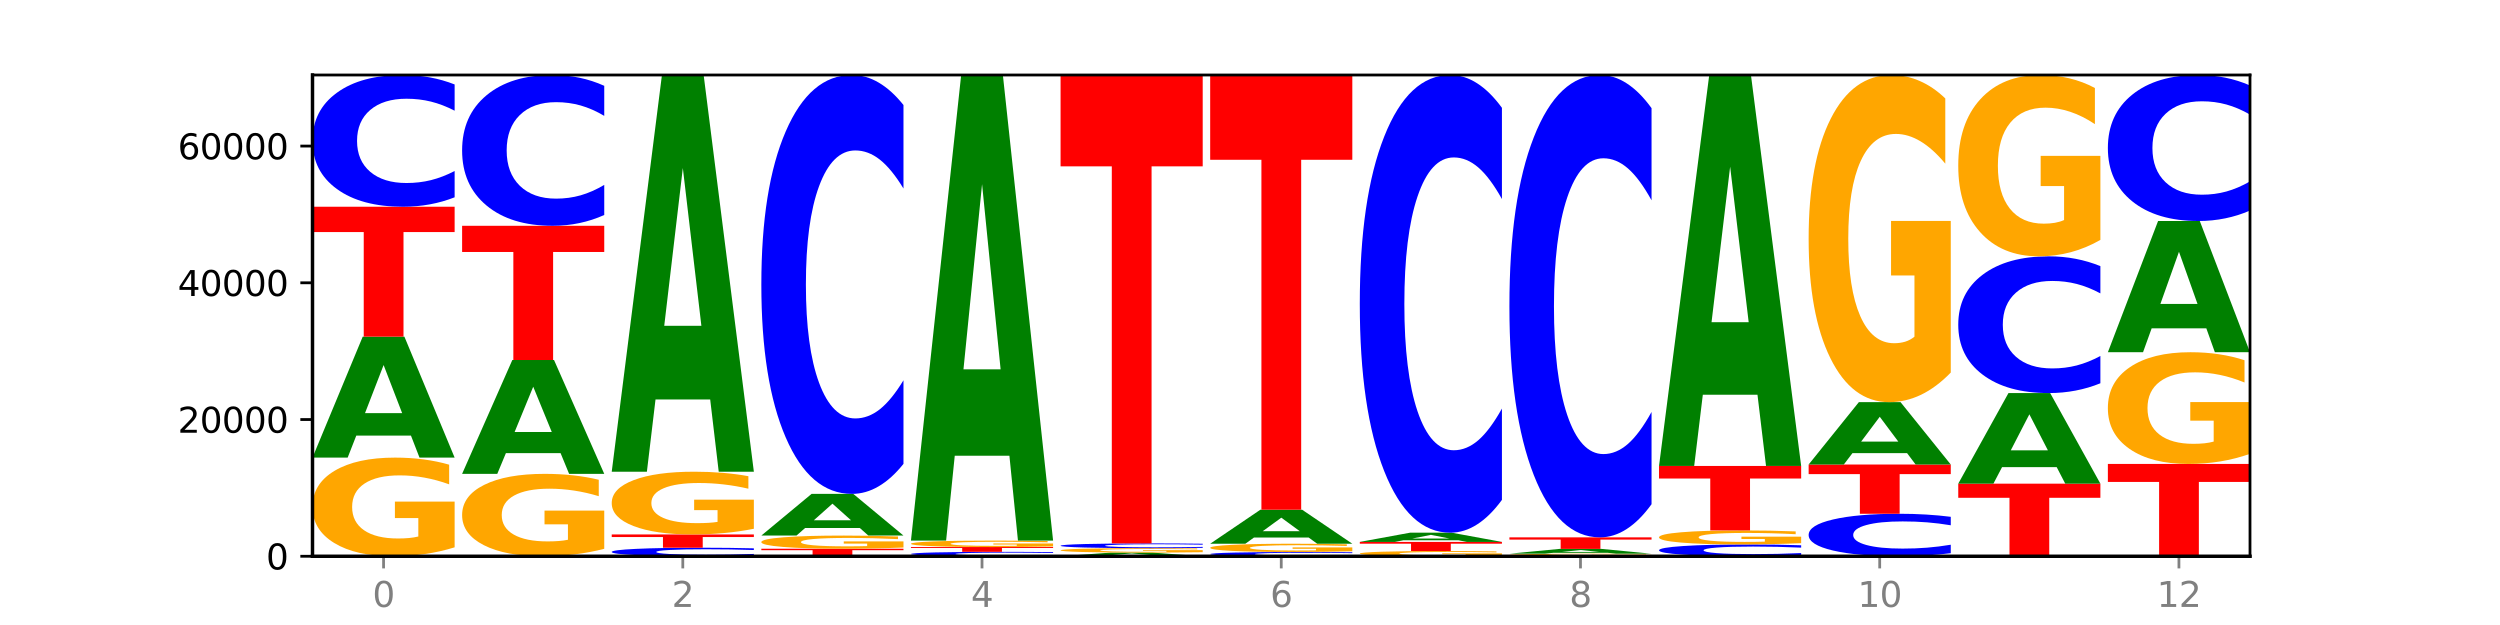 <?xml version="1.0" encoding="utf-8" standalone="no"?>
<!DOCTYPE svg PUBLIC "-//W3C//DTD SVG 1.1//EN"
  "http://www.w3.org/Graphics/SVG/1.1/DTD/svg11.dtd">
<svg xmlns:xlink="http://www.w3.org/1999/xlink" width="720pt" height="180pt" viewBox="0 0 720 180" xmlns="http://www.w3.org/2000/svg" version="1.1">
 <defs>
  <style type="text/css">*{stroke-linejoin: round; stroke-linecap: butt}</style>
 </defs>
 <g id="figure_1">
  <g id="patch_1">
   <path d="M 0 180 
L 720 180 
L 720 0 
L 0 0 
z
" style="fill: #ffffff"/>
  </g>
  <g id="axes_1">
   <g id="patch_2">
    <path d="M 90 160.2 
L 648 160.2 
L 648 21.6 
L 90 21.6 
z
" style="fill: #ffffff"/>
   </g>
   <g id="line2d_1">
    <path d="M 90 160.2 
L 648 160.2 
" clip-path="url(#p9c5429e25a)" style="fill: none; stroke: #000000; stroke-width: 0.5; stroke-linecap: square"/>
   </g>
   <g id="patch_3">
    <path d="M 130.934 157.63 
Q 126.806 158.915 122.366 159.56 
Q 117.926 160.2 113.192 160.2 
Q 102.495 160.2 96.247 156.374 
Q 90 152.548 90 146.005 
Q 90 139.386 96.358 135.589 
Q 102.724 131.792 113.797 131.792 
Q 118.063 131.792 121.971 132.309 
Q 125.889 132.819 129.356 133.828 
L 129.356 139.491 
Q 125.779 138.194 122.237 137.555 
Q 118.696 136.909 115.137 136.909 
Q 108.55 136.909 104.981 139.268 
Q 101.412 141.621 101.412 146.005 
Q 101.412 150.347 104.853 152.718 
Q 108.293 155.083 114.623 155.083 
Q 116.348 155.083 117.825 154.948 
Q 119.302 154.807 120.476 154.514 
L 120.476 149.197 
L 113.733 149.197 
L 113.733 144.462 
L 130.934 144.462 
L 130.934 157.63 
z
" clip-path="url(#p9c5429e25a)" style="fill: #ffa600"/>
   </g>
   <g id="patch_4">
    <path d="M 118.355 125.448 
L 102.613 125.448 
L 100.127 131.792 
L 90 131.792 
L 104.462 96.966 
L 116.472 96.966 
L 130.934 131.792 
L 120.816 131.792 
L 118.355 125.448 
z
M 105.123 118.984 
L 115.819 118.984 
L 110.48 105.131 
L 105.123 118.984 
z
" clip-path="url(#p9c5429e25a)" style="fill: #008000"/>
   </g>
   <g id="patch_5">
    <path d="M 90 59.543 
L 130.934 59.543 
L 130.934 66.841 
L 116.208 66.841 
L 116.208 96.966 
L 104.755 96.966 
L 104.755 66.841 
L 90 66.841 
L 90 59.543 
z
" clip-path="url(#p9c5429e25a)" style="fill: #ff0000"/>
   </g>
   <g id="patch_6">
    <path d="M 130.934 56.823 
Q 127.51 58.171 123.808 58.853 
Q 120.105 59.543 116.073 59.543 
Q 104.047 59.543 97.024 54.433 
Q 90 49.322 90 40.583 
Q 90 31.813 97.024 26.71 
Q 104.047 21.6 116.073 21.6 
Q 120.105 21.6 123.808 22.29 
Q 127.51 22.972 130.934 24.32 
L 130.934 31.883 
Q 127.479 30.096 124.127 29.265 
Q 120.776 28.435 117.073 28.435 
Q 110.431 28.435 106.625 31.672 
Q 102.83 34.901 102.83 40.583 
Q 102.83 46.242 106.625 49.479 
Q 110.431 52.708 117.073 52.708 
Q 120.776 52.708 124.127 51.877 
Q 127.479 51.039 130.934 49.252 
L 130.934 56.823 
z
" clip-path="url(#p9c5429e25a)" style="fill: #0000ff"/>
   </g>
   <g id="patch_7">
    <path d="M 174.023 158.053 
Q 169.895 159.126 165.455 159.666 
Q 161.014 160.2 156.281 160.2 
Q 145.584 160.2 139.336 157.004 
Q 133.089 153.808 133.089 148.342 
Q 133.089 142.813 139.446 139.642 
Q 145.813 136.47 156.886 136.47 
Q 161.152 136.47 165.06 136.901 
Q 168.977 137.328 172.445 138.171 
L 172.445 142.901 
Q 168.867 141.818 165.326 141.284 
Q 161.785 140.744 158.226 140.744 
Q 151.639 140.744 148.07 142.715 
Q 144.501 144.681 144.501 148.342 
Q 144.501 151.97 147.941 153.95 
Q 151.382 155.926 157.712 155.926 
Q 159.437 155.926 160.914 155.813 
Q 162.391 155.695 163.565 155.45 
L 163.565 151.009 
L 156.822 151.009 
L 156.822 147.053 
L 174.023 147.053 
L 174.023 158.053 
z
" clip-path="url(#p9c5429e25a)" style="fill: #ffa600"/>
   </g>
   <g id="patch_8">
    <path d="M 161.444 130.498 
L 145.701 130.498 
L 143.216 136.47 
L 133.089 136.47 
L 147.551 103.687 
L 159.561 103.687 
L 174.023 136.47 
L 163.905 136.47 
L 161.444 130.498 
z
M 148.212 124.414 
L 158.908 124.414 
L 153.569 111.374 
L 148.212 124.414 
z
" clip-path="url(#p9c5429e25a)" style="fill: #008000"/>
   </g>
   <g id="patch_9">
    <path d="M 133.089 65.03 
L 174.023 65.03 
L 174.023 72.569 
L 159.296 72.569 
L 159.296 103.687 
L 147.844 103.687 
L 147.844 72.569 
L 133.089 72.569 
L 133.089 65.03 
z
" clip-path="url(#p9c5429e25a)" style="fill: #ff0000"/>
   </g>
   <g id="patch_10">
    <path d="M 174.023 61.917 
Q 170.599 63.46 166.897 64.24 
Q 163.194 65.03 159.161 65.03 
Q 147.136 65.03 140.112 59.181 
Q 133.089 53.331 133.089 43.328 
Q 133.089 33.29 140.112 27.449 
Q 147.136 21.6 159.161 21.6 
Q 163.194 21.6 166.897 22.389 
Q 170.599 23.17 174.023 24.713 
L 174.023 33.37 
Q 170.568 31.325 167.216 30.374 
Q 163.864 29.423 160.162 29.423 
Q 153.52 29.423 149.714 33.128 
Q 145.919 36.824 145.919 43.328 
Q 145.919 49.806 149.714 53.511 
Q 153.52 57.207 160.162 57.207 
Q 163.864 57.207 167.216 56.256 
Q 170.568 55.296 174.023 53.251 
L 174.023 61.917 
z
" clip-path="url(#p9c5429e25a)" style="fill: #0000ff"/>
   </g>
   <g id="patch_11">
    <path d="M 217.112 160.024 
Q 213.688 160.111 209.985 160.155 
Q 206.283 160.2 202.25 160.2 
Q 190.225 160.2 183.201 159.869 
Q 176.178 159.538 176.178 158.972 
Q 176.178 158.404 183.201 158.074 
Q 190.225 157.743 202.25 157.743 
Q 206.283 157.743 209.985 157.788 
Q 213.688 157.832 217.112 157.919 
L 217.112 158.409 
Q 213.657 158.293 210.305 158.239 
Q 206.953 158.186 203.251 158.186 
Q 196.609 158.186 192.803 158.395 
Q 189.008 158.604 189.008 158.972 
Q 189.008 159.339 192.803 159.548 
Q 196.609 159.757 203.251 159.757 
Q 206.953 159.757 210.305 159.704 
Q 213.657 159.649 217.112 159.534 
L 217.112 160.024 
z
" clip-path="url(#p9c5429e25a)" style="fill: #0000ff"/>
   </g>
   <g id="patch_12">
    <path d="M 176.178 153.921 
L 217.112 153.921 
L 217.112 154.667 
L 202.385 154.667 
L 202.385 157.743 
L 190.933 157.743 
L 190.933 154.667 
L 176.178 154.667 
L 176.178 153.921 
z
" clip-path="url(#p9c5429e25a)" style="fill: #ff0000"/>
   </g>
   <g id="patch_13">
    <path d="M 217.112 152.286 
Q 212.984 153.104 208.543 153.515 
Q 204.103 153.921 199.369 153.921 
Q 188.673 153.921 182.425 151.488 
Q 176.178 149.054 176.178 144.891 
Q 176.178 140.68 182.535 138.265 
Q 188.902 135.85 199.975 135.85 
Q 204.241 135.85 208.149 136.178 
Q 212.066 136.503 215.534 137.145 
L 215.534 140.748 
Q 211.956 139.923 208.415 139.516 
Q 204.874 139.105 201.314 139.105 
Q 194.727 139.105 191.159 140.606 
Q 187.59 142.103 187.59 144.891 
Q 187.59 147.654 191.03 149.162 
Q 194.471 150.666 200.801 150.666 
Q 202.525 150.666 204.002 150.58 
Q 205.479 150.491 206.654 150.304 
L 206.654 146.922 
L 199.911 146.922 
L 199.911 143.909 
L 217.112 143.909 
L 217.112 152.286 
z
" clip-path="url(#p9c5429e25a)" style="fill: #ffa600"/>
   </g>
   <g id="patch_14">
    <path d="M 204.533 115.037 
L 188.79 115.037 
L 186.304 135.85 
L 176.178 135.85 
L 190.64 21.6 
L 202.65 21.6 
L 217.112 135.85 
L 206.993 135.85 
L 204.533 115.037 
z
M 191.301 93.833 
L 201.997 93.833 
L 196.657 48.387 
L 191.301 93.833 
z
" clip-path="url(#p9c5429e25a)" style="fill: #008000"/>
   </g>
   <g id="patch_15">
    <path d="M 219.266 158.028 
L 260.201 158.028 
L 260.201 158.452 
L 245.474 158.452 
L 245.474 160.2 
L 234.022 160.2 
L 234.022 158.452 
L 219.266 158.452 
L 219.266 158.028 
z
" clip-path="url(#p9c5429e25a)" style="fill: #ff0000"/>
   </g>
   <g id="patch_16">
    <path d="M 260.201 157.686 
Q 256.072 157.857 251.632 157.943 
Q 247.192 158.028 242.458 158.028 
Q 231.761 158.028 225.514 157.518 
Q 219.266 157.009 219.266 156.137 
Q 219.266 155.254 225.624 154.748 
Q 231.991 154.242 243.064 154.242 
Q 247.33 154.242 251.238 154.311 
Q 255.155 154.379 258.623 154.514 
L 258.623 155.268 
Q 255.045 155.096 251.504 155.01 
Q 247.963 154.924 244.403 154.924 
Q 237.816 154.924 234.248 155.239 
Q 230.679 155.552 230.679 156.137 
Q 230.679 156.715 234.119 157.031 
Q 237.559 157.346 243.889 157.346 
Q 245.614 157.346 247.091 157.328 
Q 248.568 157.31 249.742 157.271 
L 249.742 156.562 
L 243 156.562 
L 243 155.931 
L 260.201 155.931 
L 260.201 157.686 
z
" clip-path="url(#p9c5429e25a)" style="fill: #ffa600"/>
   </g>
   <g id="patch_17">
    <path d="M 247.622 152.056 
L 231.879 152.056 
L 229.393 154.242 
L 219.266 154.242 
L 233.729 142.241 
L 245.739 142.241 
L 260.201 154.242 
L 250.082 154.242 
L 247.622 152.056 
z
M 234.39 149.829 
L 245.086 149.829 
L 239.746 145.055 
L 234.39 149.829 
z
" clip-path="url(#p9c5429e25a)" style="fill: #008000"/>
   </g>
   <g id="patch_18">
    <path d="M 260.201 133.593 
Q 256.777 137.879 253.074 140.048 
Q 249.372 142.241 245.339 142.241 
Q 233.313 142.241 226.29 125.992 
Q 219.266 109.744 219.266 81.958 
Q 219.266 54.072 226.29 37.848 
Q 233.313 21.6 245.339 21.6 
Q 249.372 21.6 253.074 23.793 
Q 256.777 25.961 260.201 30.247 
L 260.201 54.296 
Q 256.746 48.614 253.394 45.972 
Q 250.042 43.331 246.339 43.331 
Q 239.697 43.331 235.892 53.623 
Q 232.096 63.89 232.096 81.958 
Q 232.096 99.95 235.892 110.243 
Q 239.697 120.51 246.339 120.51 
Q 250.042 120.51 253.394 117.868 
Q 256.746 115.202 260.201 109.52 
L 260.201 133.593 
z
" clip-path="url(#p9c5429e25a)" style="fill: #0000ff"/>
   </g>
   <g id="patch_19">
    <path d="M 303.29 160.109 
Q 299.865 160.154 296.163 160.177 
Q 292.46 160.2 288.428 160.2 
Q 276.402 160.2 269.379 160.029 
Q 262.355 159.857 262.355 159.564 
Q 262.355 159.27 269.379 159.099 
Q 276.402 158.928 288.428 158.928 
Q 292.46 158.928 296.163 158.951 
Q 299.865 158.974 303.29 159.019 
L 303.29 159.273 
Q 299.835 159.213 296.483 159.185 
Q 293.131 159.157 289.428 159.157 
Q 282.786 159.157 278.981 159.266 
Q 275.185 159.374 275.185 159.564 
Q 275.185 159.754 278.981 159.863 
Q 282.786 159.971 289.428 159.971 
Q 293.131 159.971 296.483 159.943 
Q 299.835 159.915 303.29 159.855 
L 303.29 160.109 
z
" clip-path="url(#p9c5429e25a)" style="fill: #0000ff"/>
   </g>
   <g id="patch_20">
    <path d="M 262.355 157.55 
L 303.29 157.55 
L 303.29 157.819 
L 288.563 157.819 
L 288.563 158.928 
L 277.111 158.928 
L 277.111 157.819 
L 262.355 157.819 
L 262.355 157.55 
z
" clip-path="url(#p9c5429e25a)" style="fill: #ff0000"/>
   </g>
   <g id="patch_21">
    <path d="M 303.29 157.381 
Q 299.161 157.466 294.721 157.508 
Q 290.281 157.55 285.547 157.55 
Q 274.85 157.55 268.603 157.299 
Q 262.355 157.048 262.355 156.619 
Q 262.355 156.185 268.713 155.936 
Q 275.08 155.687 286.153 155.687 
Q 290.418 155.687 294.327 155.721 
Q 298.244 155.755 301.712 155.821 
L 301.712 156.192 
Q 298.134 156.107 294.593 156.065 
Q 291.051 156.023 287.492 156.023 
Q 280.905 156.023 277.336 156.178 
Q 273.768 156.332 273.768 156.619 
Q 273.768 156.904 277.208 157.059 
Q 280.648 157.214 286.978 157.214 
Q 288.703 157.214 290.18 157.206 
Q 291.657 157.196 292.831 157.177 
L 292.831 156.829 
L 286.088 156.829 
L 286.088 156.518 
L 303.29 156.518 
L 303.29 157.381 
z
" clip-path="url(#p9c5429e25a)" style="fill: #ffa600"/>
   </g>
   <g id="patch_22">
    <path d="M 290.71 131.261 
L 274.968 131.261 
L 272.482 155.687 
L 262.355 155.687 
L 276.817 21.6 
L 288.827 21.6 
L 303.29 155.687 
L 293.171 155.687 
L 290.71 131.261 
z
M 277.479 106.375 
L 288.175 106.375 
L 282.835 53.038 
L 277.479 106.375 
z
" clip-path="url(#p9c5429e25a)" style="fill: #008000"/>
   </g>
   <g id="patch_23">
    <path d="M 333.799 160.008 
L 318.057 160.008 
L 315.571 160.2 
L 305.444 160.2 
L 319.906 159.147 
L 331.916 159.147 
L 346.378 160.2 
L 336.26 160.2 
L 333.799 160.008 
z
M 320.567 159.813 
L 331.263 159.813 
L 325.924 159.394 
L 320.567 159.813 
z
" clip-path="url(#p9c5429e25a)" style="fill: #008000"/>
   </g>
   <g id="patch_24">
    <path d="M 346.378 159.032 
Q 342.25 159.089 337.81 159.118 
Q 333.37 159.147 328.636 159.147 
Q 317.939 159.147 311.692 158.975 
Q 305.444 158.804 305.444 158.511 
Q 305.444 158.215 311.802 158.045 
Q 318.168 157.875 329.241 157.875 
Q 333.507 157.875 337.415 157.898 
Q 341.333 157.921 344.8 157.966 
L 344.8 158.22 
Q 341.223 158.161 337.681 158.133 
Q 334.14 158.104 330.581 158.104 
Q 323.994 158.104 320.425 158.21 
Q 316.856 158.315 316.856 158.511 
Q 316.856 158.706 320.297 158.812 
Q 323.737 158.918 330.067 158.918 
Q 331.792 158.918 333.269 158.912 
Q 334.746 158.905 335.92 158.892 
L 335.92 158.654 
L 329.177 158.654 
L 329.177 158.442 
L 346.378 158.442 
L 346.378 159.032 
z
" clip-path="url(#p9c5429e25a)" style="fill: #ffa600"/>
   </g>
   <g id="patch_25">
    <path d="M 346.378 157.776 
Q 342.954 157.825 339.252 157.85 
Q 335.549 157.875 331.517 157.875 
Q 319.491 157.875 312.468 157.689 
Q 305.444 157.504 305.444 157.186 
Q 305.444 156.868 312.468 156.682 
Q 319.491 156.497 331.517 156.497 
Q 335.549 156.497 339.252 156.522 
Q 342.954 156.546 346.378 156.595 
L 346.378 156.87 
Q 342.923 156.805 339.571 156.775 
Q 336.22 156.745 332.517 156.745 
Q 325.875 156.745 322.069 156.862 
Q 318.274 156.98 318.274 157.186 
Q 318.274 157.392 322.069 157.509 
Q 325.875 157.627 332.517 157.627 
Q 336.22 157.627 339.571 157.596 
Q 342.923 157.566 346.378 157.501 
L 346.378 157.776 
z
" clip-path="url(#p9c5429e25a)" style="fill: #0000ff"/>
   </g>
   <g id="patch_26">
    <path d="M 305.444 21.6 
L 346.378 21.6 
L 346.378 47.909 
L 331.652 47.909 
L 331.652 156.497 
L 320.199 156.497 
L 320.199 47.909 
L 305.444 47.909 
L 305.444 21.6 
z
" clip-path="url(#p9c5429e25a)" style="fill: #ff0000"/>
   </g>
   <g id="patch_27">
    <path d="M 389.467 160.112 
Q 386.043 160.156 382.341 160.178 
Q 378.638 160.2 374.605 160.2 
Q 362.58 160.2 355.556 160.035 
Q 348.533 159.87 348.533 159.588 
Q 348.533 159.305 355.556 159.14 
Q 362.58 158.975 374.605 158.975 
Q 378.638 158.975 382.341 158.998 
Q 386.043 159.02 389.467 159.063 
L 389.467 159.307 
Q 386.012 159.25 382.66 159.223 
Q 379.308 159.196 375.606 159.196 
Q 368.964 159.196 365.158 159.3 
Q 361.363 159.405 361.363 159.588 
Q 361.363 159.771 365.158 159.875 
Q 368.964 159.979 375.606 159.979 
Q 379.308 159.979 382.66 159.953 
Q 386.012 159.926 389.467 159.868 
L 389.467 160.112 
z
" clip-path="url(#p9c5429e25a)" style="fill: #0000ff"/>
   </g>
   <g id="patch_28">
    <path d="M 389.467 158.76 
Q 385.339 158.868 380.899 158.922 
Q 376.458 158.975 371.725 158.975 
Q 361.028 158.975 354.78 158.655 
Q 348.533 158.334 348.533 157.785 
Q 348.533 157.23 354.89 156.912 
Q 361.257 156.593 372.33 156.593 
Q 376.596 156.593 380.504 156.636 
Q 384.421 156.679 387.889 156.764 
L 387.889 157.239 
Q 384.311 157.13 380.77 157.076 
Q 377.229 157.022 373.67 157.022 
Q 367.083 157.022 363.514 157.22 
Q 359.945 157.417 359.945 157.785 
Q 359.945 158.149 363.386 158.348 
Q 366.826 158.546 373.156 158.546 
Q 374.881 158.546 376.358 158.535 
Q 377.835 158.523 379.009 158.499 
L 379.009 158.053 
L 372.266 158.053 
L 372.266 157.656 
L 389.467 157.656 
L 389.467 158.76 
z
" clip-path="url(#p9c5429e25a)" style="fill: #ffa600"/>
   </g>
   <g id="patch_29">
    <path d="M 376.888 154.808 
L 361.145 154.808 
L 358.66 156.593 
L 348.533 156.593 
L 362.995 146.796 
L 375.005 146.796 
L 389.467 156.593 
L 379.349 156.593 
L 376.888 154.808 
z
M 363.656 152.99 
L 374.352 152.99 
L 369.013 149.093 
L 363.656 152.99 
z
" clip-path="url(#p9c5429e25a)" style="fill: #008000"/>
   </g>
   <g id="patch_30">
    <path d="M 348.533 21.6 
L 389.467 21.6 
L 389.467 46.017 
L 374.74 46.017 
L 374.74 146.796 
L 363.288 146.796 
L 363.288 46.017 
L 348.533 46.017 
L 348.533 21.6 
z
" clip-path="url(#p9c5429e25a)" style="fill: #ff0000"/>
   </g>
   <g id="patch_31">
    <path d="M 432.556 160.064 
Q 428.428 160.132 423.987 160.166 
Q 419.547 160.2 414.813 160.2 
Q 404.117 160.2 397.869 159.997 
Q 391.622 159.794 391.622 159.447 
Q 391.622 159.096 397.979 158.895 
Q 404.346 158.694 415.419 158.694 
Q 419.685 158.694 423.593 158.721 
Q 427.51 158.748 430.978 158.802 
L 430.978 159.102 
Q 427.4 159.033 423.859 158.999 
Q 420.318 158.965 416.758 158.965 
Q 410.171 158.965 406.603 159.09 
Q 403.034 159.215 403.034 159.447 
Q 403.034 159.678 406.474 159.803 
Q 409.915 159.929 416.245 159.929 
Q 417.969 159.929 419.446 159.922 
Q 420.923 159.914 422.098 159.899 
L 422.098 159.617 
L 415.355 159.617 
L 415.355 159.366 
L 432.556 159.366 
L 432.556 160.064 
z
" clip-path="url(#p9c5429e25a)" style="fill: #ffa600"/>
   </g>
   <g id="patch_32">
    <path d="M 391.622 156.071 
L 432.556 156.071 
L 432.556 156.583 
L 417.829 156.583 
L 417.829 158.694 
L 406.377 158.694 
L 406.377 156.583 
L 391.622 156.583 
L 391.622 156.071 
z
" clip-path="url(#p9c5429e25a)" style="fill: #ff0000"/>
   </g>
   <g id="patch_33">
    <path d="M 419.977 155.588 
L 404.234 155.588 
L 401.749 156.071 
L 391.622 156.071 
L 406.084 153.417 
L 418.094 153.417 
L 432.556 156.071 
L 422.437 156.071 
L 419.977 155.588 
z
M 406.745 155.095 
L 417.441 155.095 
L 412.101 154.04 
L 406.745 155.095 
z
" clip-path="url(#p9c5429e25a)" style="fill: #008000"/>
   </g>
   <g id="patch_34">
    <path d="M 432.556 143.969 
Q 429.132 148.652 425.429 151.021 
Q 421.727 153.417 417.694 153.417 
Q 405.669 153.417 398.645 135.664 
Q 391.622 117.91 391.622 87.55 
Q 391.622 57.08 398.645 39.354 
Q 405.669 21.6 417.694 21.6 
Q 421.727 21.6 425.429 23.996 
Q 429.132 26.365 432.556 31.049 
L 432.556 57.325 
Q 429.101 51.117 425.749 48.23 
Q 422.397 45.344 418.695 45.344 
Q 412.053 45.344 408.247 56.59 
Q 404.452 67.808 404.452 87.55 
Q 404.452 107.209 408.247 118.455 
Q 412.053 129.673 418.695 129.673 
Q 422.397 129.673 425.749 126.787 
Q 429.101 123.874 432.556 117.665 
L 432.556 143.969 
z
" clip-path="url(#p9c5429e25a)" style="fill: #0000ff"/>
   </g>
   <g id="patch_35">
    <path d="M 475.645 160.133 
Q 471.516 160.167 467.076 160.183 
Q 462.636 160.2 457.902 160.2 
Q 447.205 160.2 440.958 160.101 
Q 434.71 160.002 434.71 159.832 
Q 434.71 159.66 441.068 159.562 
Q 447.435 159.464 458.508 159.464 
Q 462.774 159.464 466.682 159.477 
Q 470.599 159.49 474.067 159.516 
L 474.067 159.663 
Q 470.489 159.63 466.948 159.613 
Q 463.407 159.596 459.847 159.596 
Q 453.26 159.596 449.692 159.657 
Q 446.123 159.718 446.123 159.832 
Q 446.123 159.945 449.563 160.006 
Q 453.003 160.067 459.333 160.067 
Q 461.058 160.067 462.535 160.064 
Q 464.012 160.06 465.186 160.053 
L 465.186 159.915 
L 458.444 159.915 
L 458.444 159.792 
L 475.645 159.792 
L 475.645 160.133 
z
" clip-path="url(#p9c5429e25a)" style="fill: #ffa600"/>
   </g>
   <g id="patch_36">
    <path d="M 463.066 159.212 
L 447.323 159.212 
L 444.837 159.464 
L 434.71 159.464 
L 449.173 158.082 
L 461.183 158.082 
L 475.645 159.464 
L 465.526 159.464 
L 463.066 159.212 
z
M 449.834 158.955 
L 460.53 158.955 
L 455.19 158.406 
L 449.834 158.955 
z
" clip-path="url(#p9c5429e25a)" style="fill: #008000"/>
   </g>
   <g id="patch_37">
    <path d="M 434.71 154.76 
L 475.645 154.76 
L 475.645 155.408 
L 460.918 155.408 
L 460.918 158.082 
L 449.466 158.082 
L 449.466 155.408 
L 434.71 155.408 
L 434.71 154.76 
z
" clip-path="url(#p9c5429e25a)" style="fill: #ff0000"/>
   </g>
   <g id="patch_38">
    <path d="M 475.645 145.215 
Q 472.221 149.947 468.518 152.34 
Q 464.816 154.76 460.783 154.76 
Q 448.757 154.76 441.734 136.826 
Q 434.71 118.891 434.71 88.221 
Q 434.71 57.441 441.734 39.534 
Q 448.757 21.6 460.783 21.6 
Q 464.816 21.6 468.518 24.021 
Q 472.221 26.414 475.645 31.145 
L 475.645 57.689 
Q 472.19 51.417 468.838 48.502 
Q 465.486 45.586 461.783 45.586 
Q 455.142 45.586 451.336 56.946 
Q 447.54 68.279 447.54 88.221 
Q 447.54 108.081 451.336 119.442 
Q 455.142 130.774 461.783 130.774 
Q 465.486 130.774 468.838 127.859 
Q 472.19 124.915 475.645 118.644 
L 475.645 145.215 
z
" clip-path="url(#p9c5429e25a)" style="fill: #0000ff"/>
   </g>
   <g id="patch_39">
    <path d="M 518.734 159.956 
Q 515.31 160.077 511.607 160.138 
Q 507.904 160.2 503.872 160.2 
Q 491.846 160.2 484.823 159.742 
Q 477.799 159.283 477.799 158.499 
Q 477.799 157.712 484.823 157.254 
Q 491.846 156.796 503.872 156.796 
Q 507.904 156.796 511.607 156.858 
Q 515.31 156.919 518.734 157.04 
L 518.734 157.718 
Q 515.279 157.558 511.927 157.484 
Q 508.575 157.409 504.872 157.409 
Q 498.23 157.409 494.425 157.7 
Q 490.629 157.989 490.629 158.499 
Q 490.629 159.007 494.425 159.297 
Q 498.23 159.587 504.872 159.587 
Q 508.575 159.587 511.927 159.512 
Q 515.279 159.437 518.734 159.277 
L 518.734 159.956 
z
" clip-path="url(#p9c5429e25a)" style="fill: #0000ff"/>
   </g>
   <g id="patch_40">
    <path d="M 518.734 156.431 
Q 514.605 156.613 510.165 156.705 
Q 505.725 156.796 500.991 156.796 
Q 490.294 156.796 484.047 156.252 
Q 477.799 155.708 477.799 154.778 
Q 477.799 153.837 484.157 153.298 
Q 490.524 152.758 501.597 152.758 
Q 505.862 152.758 509.771 152.831 
Q 513.688 152.904 517.156 153.047 
L 517.156 153.852 
Q 513.578 153.668 510.037 153.577 
Q 506.495 153.485 502.936 153.485 
Q 496.349 153.485 492.78 153.821 
Q 489.212 154.155 489.212 154.778 
Q 489.212 155.395 492.652 155.732 
Q 496.092 156.069 502.422 156.069 
Q 504.147 156.069 505.624 156.049 
Q 507.101 156.029 508.275 155.988 
L 508.275 155.232 
L 501.532 155.232 
L 501.532 154.559 
L 518.734 154.559 
L 518.734 156.431 
z
" clip-path="url(#p9c5429e25a)" style="fill: #ffa600"/>
   </g>
   <g id="patch_41">
    <path d="M 477.799 134.196 
L 518.734 134.196 
L 518.734 137.816 
L 504.007 137.816 
L 504.007 152.758 
L 492.555 152.758 
L 492.555 137.816 
L 477.799 137.816 
L 477.799 134.196 
z
" clip-path="url(#p9c5429e25a)" style="fill: #ff0000"/>
   </g>
   <g id="patch_42">
    <path d="M 506.154 113.685 
L 490.412 113.685 
L 487.926 134.196 
L 477.799 134.196 
L 492.261 21.6 
L 504.271 21.6 
L 518.734 134.196 
L 508.615 134.196 
L 506.154 113.685 
z
M 492.923 92.787 
L 503.619 92.787 
L 498.279 47.999 
L 492.923 92.787 
z
" clip-path="url(#p9c5429e25a)" style="fill: #008000"/>
   </g>
   <g id="patch_43">
    <path d="M 561.822 159.323 
Q 558.398 159.758 554.696 159.978 
Q 550.993 160.2 546.961 160.2 
Q 534.935 160.2 527.912 158.552 
Q 520.888 156.904 520.888 154.086 
Q 520.888 151.257 527.912 149.612 
Q 534.935 147.964 546.961 147.964 
Q 550.993 147.964 554.696 148.186 
Q 558.398 148.406 561.822 148.841 
L 561.822 151.28 
Q 558.367 150.704 555.015 150.436 
Q 551.664 150.168 547.961 150.168 
Q 541.319 150.168 537.513 151.212 
Q 533.718 152.253 533.718 154.086 
Q 533.718 155.911 537.513 156.955 
Q 541.319 157.996 547.961 157.996 
Q 551.664 157.996 555.015 157.728 
Q 558.367 157.458 561.822 156.881 
L 561.822 159.323 
z
" clip-path="url(#p9c5429e25a)" style="fill: #0000ff"/>
   </g>
   <g id="patch_44">
    <path d="M 520.888 133.783 
L 561.822 133.783 
L 561.822 136.548 
L 547.096 136.548 
L 547.096 147.964 
L 535.643 147.964 
L 535.643 136.548 
L 520.888 136.548 
L 520.888 133.783 
z
" clip-path="url(#p9c5429e25a)" style="fill: #ff0000"/>
   </g>
   <g id="patch_45">
    <path d="M 549.243 130.51 
L 533.501 130.51 
L 531.015 133.783 
L 520.888 133.783 
L 535.35 115.819 
L 547.36 115.819 
L 561.822 133.783 
L 551.704 133.783 
L 549.243 130.51 
z
M 536.011 127.176 
L 546.707 127.176 
L 541.368 120.031 
L 536.011 127.176 
z
" clip-path="url(#p9c5429e25a)" style="fill: #008000"/>
   </g>
   <g id="patch_46">
    <path d="M 561.822 107.294 
Q 557.694 111.557 553.254 113.698 
Q 548.814 115.819 544.08 115.819 
Q 533.383 115.819 527.136 103.129 
Q 520.888 90.44 520.888 68.739 
Q 520.888 46.785 527.246 34.192 
Q 533.612 21.6 544.685 21.6 
Q 548.951 21.6 552.859 23.313 
Q 556.777 25.006 560.244 28.354 
L 560.244 47.135 
Q 556.667 42.834 553.125 40.712 
Q 549.584 38.572 546.025 38.572 
Q 539.438 38.572 535.869 46.396 
Q 532.3 54.2 532.3 68.739 
Q 532.3 83.141 535.741 91.004 
Q 539.181 98.848 545.511 98.848 
Q 547.236 98.848 548.713 98.4 
Q 550.19 97.933 551.364 96.96 
L 551.364 79.327 
L 544.621 79.327 
L 544.621 63.62 
L 561.822 63.62 
L 561.822 107.294 
z
" clip-path="url(#p9c5429e25a)" style="fill: #ffa600"/>
   </g>
   <g id="patch_47">
    <path d="M 563.977 139.293 
L 604.911 139.293 
L 604.911 143.371 
L 590.184 143.371 
L 590.184 160.2 
L 578.732 160.2 
L 578.732 143.371 
L 563.977 143.371 
L 563.977 139.293 
z
" clip-path="url(#p9c5429e25a)" style="fill: #ff0000"/>
   </g>
   <g id="patch_48">
    <path d="M 592.332 134.54 
L 576.589 134.54 
L 574.104 139.293 
L 563.977 139.293 
L 578.439 113.203 
L 590.449 113.203 
L 604.911 139.293 
L 594.793 139.293 
L 592.332 134.54 
z
M 579.1 129.698 
L 589.796 129.698 
L 584.457 119.32 
L 579.1 129.698 
z
" clip-path="url(#p9c5429e25a)" style="fill: #008000"/>
   </g>
   <g id="patch_49">
    <path d="M 604.911 110.38 
Q 601.487 111.779 597.785 112.487 
Q 594.082 113.203 590.049 113.203 
Q 578.024 113.203 571 107.899 
Q 563.977 102.595 563.977 93.525 
Q 563.977 84.422 571 79.126 
Q 578.024 73.823 590.049 73.823 
Q 594.082 73.823 597.785 74.538 
Q 601.487 75.246 604.911 76.645 
L 604.911 84.495 
Q 601.456 82.641 598.104 81.778 
Q 594.752 80.916 591.05 80.916 
Q 584.408 80.916 580.602 84.276 
Q 576.807 87.627 576.807 93.525 
Q 576.807 99.398 580.602 102.758 
Q 584.408 106.109 591.05 106.109 
Q 594.752 106.109 598.104 105.247 
Q 601.456 104.376 604.911 102.522 
L 604.911 110.38 
z
" clip-path="url(#p9c5429e25a)" style="fill: #0000ff"/>
   </g>
   <g id="patch_50">
    <path d="M 604.911 69.098 
Q 600.783 71.46 596.343 72.647 
Q 591.902 73.823 587.169 73.823 
Q 576.472 73.823 570.224 66.789 
Q 563.977 59.756 563.977 47.727 
Q 563.977 35.559 570.334 28.58 
Q 576.701 21.6 587.774 21.6 
Q 592.04 21.6 595.948 22.549 
Q 599.865 23.488 603.333 25.343 
L 603.333 35.753 
Q 599.755 33.369 596.214 32.193 
Q 592.673 31.007 589.114 31.007 
Q 582.527 31.007 578.958 35.343 
Q 575.389 39.669 575.389 47.727 
Q 575.389 55.71 578.83 60.068 
Q 582.27 64.416 588.6 64.416 
Q 590.325 64.416 591.802 64.168 
Q 593.279 63.909 594.453 63.369 
L 594.453 53.596 
L 587.71 53.596 
L 587.71 44.89 
L 604.911 44.89 
L 604.911 69.098 
z
" clip-path="url(#p9c5429e25a)" style="fill: #ffa600"/>
   </g>
   <g id="patch_51">
    <path d="M 607.066 133.617 
L 648 133.617 
L 648 138.802 
L 633.273 138.802 
L 633.273 160.2 
L 621.821 160.2 
L 621.821 138.802 
L 607.066 138.802 
L 607.066 133.617 
z
" clip-path="url(#p9c5429e25a)" style="fill: #ff0000"/>
   </g>
   <g id="patch_52">
    <path d="M 648 130.706 
Q 643.872 132.161 639.431 132.893 
Q 634.991 133.617 630.257 133.617 
Q 619.561 133.617 613.313 129.283 
Q 607.066 124.949 607.066 117.538 
Q 607.066 110.04 613.423 105.74 
Q 619.79 101.439 630.863 101.439 
Q 635.129 101.439 639.037 102.024 
Q 642.954 102.602 646.422 103.746 
L 646.422 110.16 
Q 642.844 108.691 639.303 107.966 
Q 635.762 107.235 632.202 107.235 
Q 625.615 107.235 622.047 109.907 
Q 618.478 112.573 618.478 117.538 
Q 618.478 122.457 621.918 125.142 
Q 625.359 127.821 631.689 127.821 
Q 633.413 127.821 634.89 127.668 
Q 636.367 127.509 637.542 127.176 
L 637.542 121.154 
L 630.799 121.154 
L 630.799 115.79 
L 648 115.79 
L 648 130.706 
z
" clip-path="url(#p9c5429e25a)" style="fill: #ffa600"/>
   </g>
   <g id="patch_53">
    <path d="M 635.421 94.555 
L 619.678 94.555 
L 617.193 101.439 
L 607.066 101.439 
L 621.528 63.65 
L 633.538 63.65 
L 648 101.439 
L 637.881 101.439 
L 635.421 94.555 
z
M 622.189 87.541 
L 632.885 87.541 
L 627.545 72.51 
L 622.189 87.541 
z
" clip-path="url(#p9c5429e25a)" style="fill: #008000"/>
   </g>
   <g id="patch_54">
    <path d="M 648 60.636 
Q 644.576 62.13 640.873 62.885 
Q 637.171 63.65 633.138 63.65 
Q 621.113 63.65 614.089 57.986 
Q 607.066 52.323 607.066 42.638 
Q 607.066 32.918 614.089 27.263 
Q 621.113 21.6 633.138 21.6 
Q 637.171 21.6 640.873 22.364 
Q 644.576 23.12 648 24.614 
L 648 32.996 
Q 644.545 31.016 641.193 30.095 
Q 637.841 29.174 634.139 29.174 
Q 627.497 29.174 623.691 32.762 
Q 619.896 36.34 619.896 42.638 
Q 619.896 48.909 623.691 52.497 
Q 627.497 56.075 634.139 56.075 
Q 637.841 56.075 641.193 55.155 
Q 644.545 54.225 648 52.245 
L 648 60.636 
z
" clip-path="url(#p9c5429e25a)" style="fill: #0000ff"/>
   </g>
   <g id="matplotlib.axis_1">
    <g id="xtick_1">
     <g id="line2d_2">
      <defs>
       <path id="m6bd961296c" d="M 0 0 
L 0 3.5 
" style="stroke: #808080; stroke-width: 0.8"/>
      </defs>
      <g>
       <use xlink:href="#m6bd961296c" x="110.467" y="160.2" style="fill: #808080; stroke: #808080; stroke-width: 0.8"/>
      </g>
     </g>
     <g id="text_1">
      <!-- 0 -->
      <g style="fill: #808080" transform="translate(107.286 174.798) scale(0.1 -0.1)">
       <defs>
        <path id="DejaVuSans-30" d="M 2034 4250 
Q 1547 4250 1301 3770 
Q 1056 3291 1056 2328 
Q 1056 1369 1301 889 
Q 1547 409 2034 409 
Q 2525 409 2770 889 
Q 3016 1369 3016 2328 
Q 3016 3291 2770 3770 
Q 2525 4250 2034 4250 
z
M 2034 4750 
Q 2819 4750 3233 4129 
Q 3647 3509 3647 2328 
Q 3647 1150 3233 529 
Q 2819 -91 2034 -91 
Q 1250 -91 836 529 
Q 422 1150 422 2328 
Q 422 3509 836 4129 
Q 1250 4750 2034 4750 
z
" transform="scale(0.016)"/>
       </defs>
       <use xlink:href="#DejaVuSans-30"/>
      </g>
     </g>
    </g>
    <g id="xtick_2">
     <g id="line2d_3">
      <g>
       <use xlink:href="#m6bd961296c" x="196.645" y="160.2" style="fill: #808080; stroke: #808080; stroke-width: 0.8"/>
      </g>
     </g>
     <g id="text_2">
      <!-- 2 -->
      <g style="fill: #808080" transform="translate(193.464 174.798) scale(0.1 -0.1)">
       <defs>
        <path id="DejaVuSans-32" d="M 1228 531 
L 3431 531 
L 3431 0 
L 469 0 
L 469 531 
Q 828 903 1448 1529 
Q 2069 2156 2228 2338 
Q 2531 2678 2651 2914 
Q 2772 3150 2772 3378 
Q 2772 3750 2511 3984 
Q 2250 4219 1831 4219 
Q 1534 4219 1204 4116 
Q 875 4013 500 3803 
L 500 4441 
Q 881 4594 1212 4672 
Q 1544 4750 1819 4750 
Q 2544 4750 2975 4387 
Q 3406 4025 3406 3419 
Q 3406 3131 3298 2873 
Q 3191 2616 2906 2266 
Q 2828 2175 2409 1742 
Q 1991 1309 1228 531 
z
" transform="scale(0.016)"/>
       </defs>
       <use xlink:href="#DejaVuSans-32"/>
      </g>
     </g>
    </g>
    <g id="xtick_3">
     <g id="line2d_4">
      <g>
       <use xlink:href="#m6bd961296c" x="282.822" y="160.2" style="fill: #808080; stroke: #808080; stroke-width: 0.8"/>
      </g>
     </g>
     <g id="text_3">
      <!-- 4 -->
      <g style="fill: #808080" transform="translate(279.641 174.798) scale(0.1 -0.1)">
       <defs>
        <path id="DejaVuSans-34" d="M 2419 4116 
L 825 1625 
L 2419 1625 
L 2419 4116 
z
M 2253 4666 
L 3047 4666 
L 3047 1625 
L 3713 1625 
L 3713 1100 
L 3047 1100 
L 3047 0 
L 2419 0 
L 2419 1100 
L 313 1100 
L 313 1709 
L 2253 4666 
z
" transform="scale(0.016)"/>
       </defs>
       <use xlink:href="#DejaVuSans-34"/>
      </g>
     </g>
    </g>
    <g id="xtick_4">
     <g id="line2d_5">
      <g>
       <use xlink:href="#m6bd961296c" x="369" y="160.2" style="fill: #808080; stroke: #808080; stroke-width: 0.8"/>
      </g>
     </g>
     <g id="text_4">
      <!-- 6 -->
      <g style="fill: #808080" transform="translate(365.819 174.798) scale(0.1 -0.1)">
       <defs>
        <path id="DejaVuSans-36" d="M 2113 2584 
Q 1688 2584 1439 2293 
Q 1191 2003 1191 1497 
Q 1191 994 1439 701 
Q 1688 409 2113 409 
Q 2538 409 2786 701 
Q 3034 994 3034 1497 
Q 3034 2003 2786 2293 
Q 2538 2584 2113 2584 
z
M 3366 4563 
L 3366 3988 
Q 3128 4100 2886 4159 
Q 2644 4219 2406 4219 
Q 1781 4219 1451 3797 
Q 1122 3375 1075 2522 
Q 1259 2794 1537 2939 
Q 1816 3084 2150 3084 
Q 2853 3084 3261 2657 
Q 3669 2231 3669 1497 
Q 3669 778 3244 343 
Q 2819 -91 2113 -91 
Q 1303 -91 875 529 
Q 447 1150 447 2328 
Q 447 3434 972 4092 
Q 1497 4750 2381 4750 
Q 2619 4750 2861 4703 
Q 3103 4656 3366 4563 
z
" transform="scale(0.016)"/>
       </defs>
       <use xlink:href="#DejaVuSans-36"/>
      </g>
     </g>
    </g>
    <g id="xtick_5">
     <g id="line2d_6">
      <g>
       <use xlink:href="#m6bd961296c" x="455.178" y="160.2" style="fill: #808080; stroke: #808080; stroke-width: 0.8"/>
      </g>
     </g>
     <g id="text_5">
      <!-- 8 -->
      <g style="fill: #808080" transform="translate(451.996 174.798) scale(0.1 -0.1)">
       <defs>
        <path id="DejaVuSans-38" d="M 2034 2216 
Q 1584 2216 1326 1975 
Q 1069 1734 1069 1313 
Q 1069 891 1326 650 
Q 1584 409 2034 409 
Q 2484 409 2743 651 
Q 3003 894 3003 1313 
Q 3003 1734 2745 1975 
Q 2488 2216 2034 2216 
z
M 1403 2484 
Q 997 2584 770 2862 
Q 544 3141 544 3541 
Q 544 4100 942 4425 
Q 1341 4750 2034 4750 
Q 2731 4750 3128 4425 
Q 3525 4100 3525 3541 
Q 3525 3141 3298 2862 
Q 3072 2584 2669 2484 
Q 3125 2378 3379 2068 
Q 3634 1759 3634 1313 
Q 3634 634 3220 271 
Q 2806 -91 2034 -91 
Q 1263 -91 848 271 
Q 434 634 434 1313 
Q 434 1759 690 2068 
Q 947 2378 1403 2484 
z
M 1172 3481 
Q 1172 3119 1398 2916 
Q 1625 2713 2034 2713 
Q 2441 2713 2670 2916 
Q 2900 3119 2900 3481 
Q 2900 3844 2670 4047 
Q 2441 4250 2034 4250 
Q 1625 4250 1398 4047 
Q 1172 3844 1172 3481 
z
" transform="scale(0.016)"/>
       </defs>
       <use xlink:href="#DejaVuSans-38"/>
      </g>
     </g>
    </g>
    <g id="xtick_6">
     <g id="line2d_7">
      <g>
       <use xlink:href="#m6bd961296c" x="541.355" y="160.2" style="fill: #808080; stroke: #808080; stroke-width: 0.8"/>
      </g>
     </g>
     <g id="text_6">
      <!-- 10 -->
      <g style="fill: #808080" transform="translate(534.993 174.798) scale(0.1 -0.1)">
       <defs>
        <path id="DejaVuSans-31" d="M 794 531 
L 1825 531 
L 1825 4091 
L 703 3866 
L 703 4441 
L 1819 4666 
L 2450 4666 
L 2450 531 
L 3481 531 
L 3481 0 
L 794 0 
L 794 531 
z
" transform="scale(0.016)"/>
       </defs>
       <use xlink:href="#DejaVuSans-31"/>
       <use xlink:href="#DejaVuSans-30" x="63.623"/>
      </g>
     </g>
    </g>
    <g id="xtick_7">
     <g id="line2d_8">
      <g>
       <use xlink:href="#m6bd961296c" x="627.533" y="160.2" style="fill: #808080; stroke: #808080; stroke-width: 0.8"/>
      </g>
     </g>
     <g id="text_7">
      <!-- 12 -->
      <g style="fill: #808080" transform="translate(621.17 174.798) scale(0.1 -0.1)">
       <use xlink:href="#DejaVuSans-31"/>
       <use xlink:href="#DejaVuSans-32" x="63.623"/>
      </g>
     </g>
    </g>
   </g>
   <g id="matplotlib.axis_2">
    <g id="ytick_1">
     <g id="line2d_9">
      <defs>
       <path id="m2da98f7a89" d="M 0 0 
L -3.5 0 
" style="stroke: #000000; stroke-width: 0.8"/>
      </defs>
      <g>
       <use xlink:href="#m2da98f7a89" x="90" y="160.2" style="stroke: #000000; stroke-width: 0.8"/>
      </g>
     </g>
     <g id="text_8">
      <!-- 0 -->
      <g transform="translate(76.638 163.999) scale(0.1 -0.1)">
       <use xlink:href="#DejaVuSans-30"/>
      </g>
     </g>
    </g>
    <g id="ytick_2">
     <g id="line2d_10">
      <g>
       <use xlink:href="#m2da98f7a89" x="90" y="120.824" style="stroke: #000000; stroke-width: 0.8"/>
      </g>
     </g>
     <g id="text_9">
      <!-- 20000 -->
      <g transform="translate(51.188 124.623) scale(0.1 -0.1)">
       <use xlink:href="#DejaVuSans-32"/>
       <use xlink:href="#DejaVuSans-30" x="63.623"/>
       <use xlink:href="#DejaVuSans-30" x="127.246"/>
       <use xlink:href="#DejaVuSans-30" x="190.869"/>
       <use xlink:href="#DejaVuSans-30" x="254.492"/>
      </g>
     </g>
    </g>
    <g id="ytick_3">
     <g id="line2d_11">
      <g>
       <use xlink:href="#m2da98f7a89" x="90" y="81.448" style="stroke: #000000; stroke-width: 0.8"/>
      </g>
     </g>
     <g id="text_10">
      <!-- 40000 -->
      <g transform="translate(51.188 85.247) scale(0.1 -0.1)">
       <use xlink:href="#DejaVuSans-34"/>
       <use xlink:href="#DejaVuSans-30" x="63.623"/>
       <use xlink:href="#DejaVuSans-30" x="127.246"/>
       <use xlink:href="#DejaVuSans-30" x="190.869"/>
       <use xlink:href="#DejaVuSans-30" x="254.492"/>
      </g>
     </g>
    </g>
    <g id="ytick_4">
     <g id="line2d_12">
      <g>
       <use xlink:href="#m2da98f7a89" x="90" y="42.072" style="stroke: #000000; stroke-width: 0.8"/>
      </g>
     </g>
     <g id="text_11">
      <!-- 60000 -->
      <g transform="translate(51.188 45.871) scale(0.1 -0.1)">
       <use xlink:href="#DejaVuSans-36"/>
       <use xlink:href="#DejaVuSans-30" x="63.623"/>
       <use xlink:href="#DejaVuSans-30" x="127.246"/>
       <use xlink:href="#DejaVuSans-30" x="190.869"/>
       <use xlink:href="#DejaVuSans-30" x="254.492"/>
      </g>
     </g>
    </g>
   </g>
   <g id="patch_55">
    <path d="M 90 160.2 
L 90 21.6 
" style="fill: none; stroke: #000000; stroke-linejoin: miter; stroke-linecap: square"/>
   </g>
   <g id="patch_56">
    <path d="M 648 160.2 
L 648 21.6 
" style="fill: none; stroke: #000000; stroke-width: 0.8; stroke-linejoin: miter; stroke-linecap: square"/>
   </g>
   <g id="patch_57">
    <path d="M 90 160.2 
L 648 160.2 
" style="fill: none; stroke: #000000; stroke-linejoin: miter; stroke-linecap: square"/>
   </g>
   <g id="patch_58">
    <path d="M 90 21.6 
L 648 21.6 
" style="fill: none; stroke: #000000; stroke-width: 0.8; stroke-linejoin: miter; stroke-linecap: square"/>
   </g>
  </g>
 </g>
 <defs>
  <clipPath id="p9c5429e25a">
   <rect x="90" y="21.6" width="558" height="138.6"/>
  </clipPath>
 </defs>
</svg>

